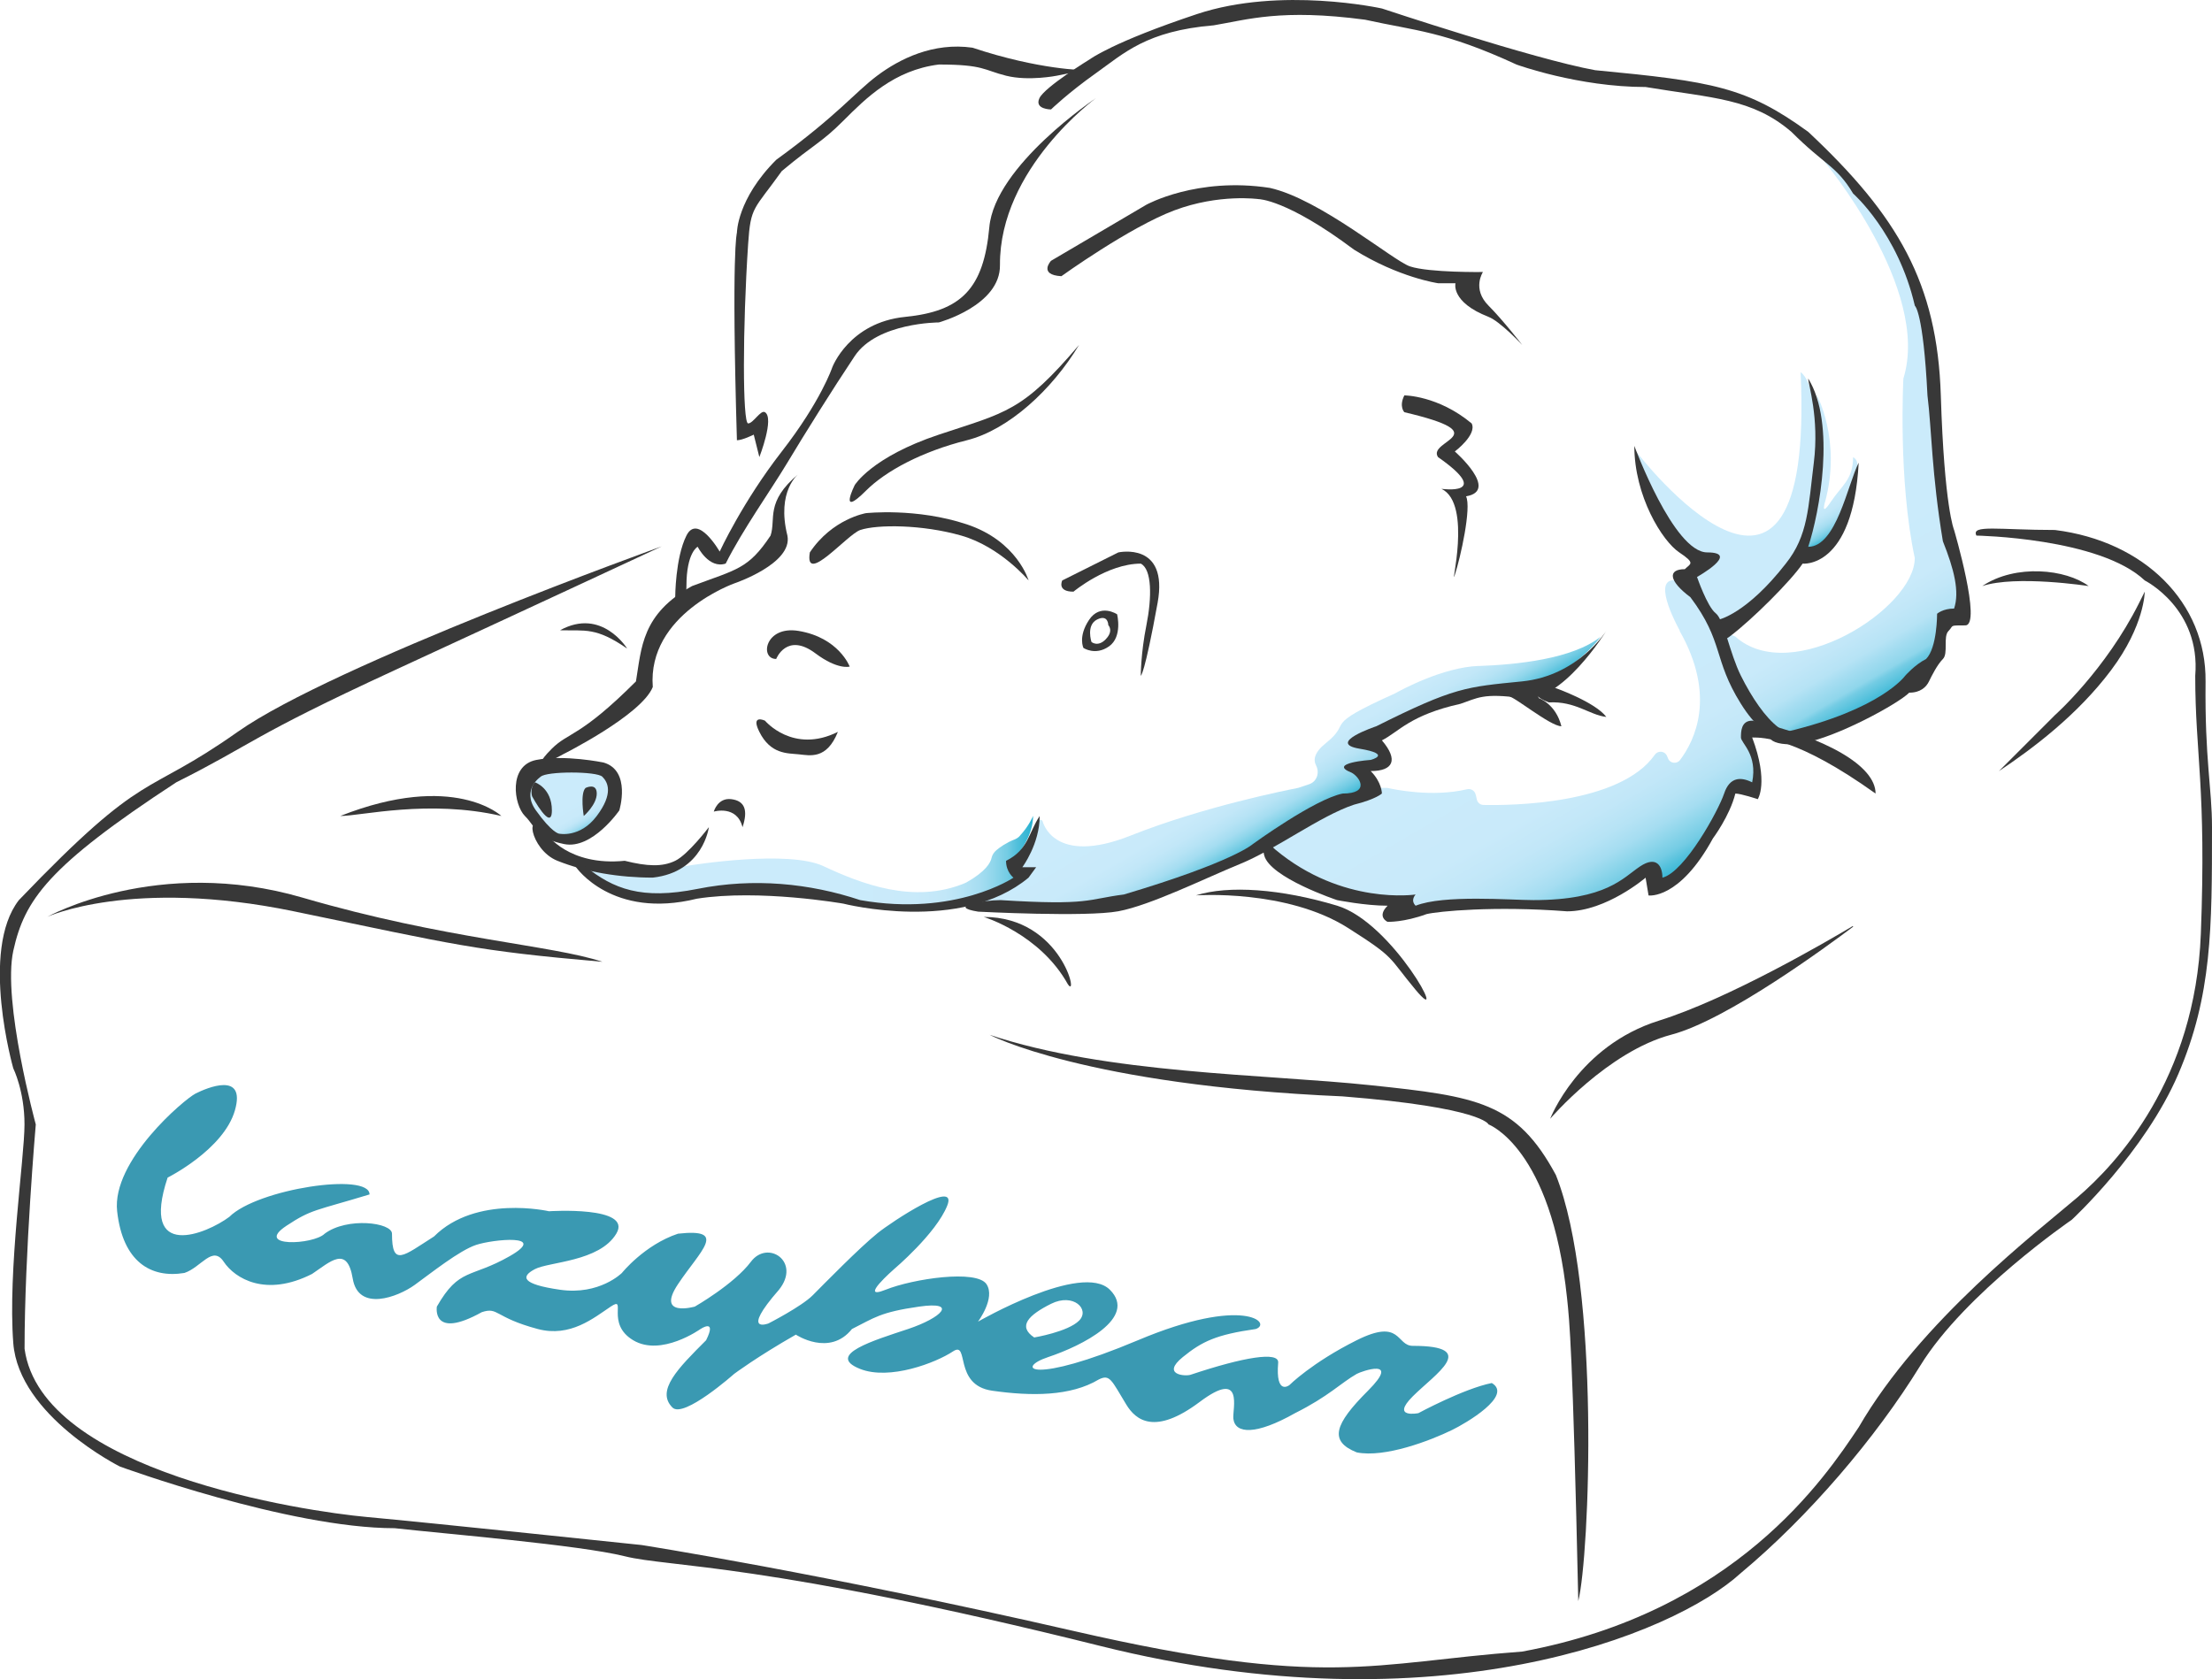 <?xml version="1.0" encoding="UTF-8"?>
<svg id="Layer_2" data-name="Layer 2" xmlns="http://www.w3.org/2000/svg" xmlns:xlink="http://www.w3.org/1999/xlink" viewBox="0 0 374.64 284.44">
  <defs>
    <style>
      .cls-1 {
        fill: none;
      }

      .cls-2 {
        fill: url(#linear-gradient-5);
      }

      .cls-3 {
        fill: url(#linear-gradient-6);
      }

      .cls-4 {
        fill: url(#linear-gradient-4);
      }

      .cls-5 {
        fill: url(#linear-gradient-3);
      }

      .cls-6 {
        fill: url(#linear-gradient-2);
      }

      .cls-7 {
        fill: #3a99b2;
      }

      .cls-8 {
        fill: url(#linear-gradient);
      }

      .cls-9 {
        fill: #cbebfb;
      }

      .cls-10 {
        clip-path: url(#clippath-1);
      }

      .cls-11 {
        clip-path: url(#clippath-3);
      }

      .cls-12 {
        clip-path: url(#clippath-4);
      }

      .cls-13 {
        clip-path: url(#clippath-2);
      }

      .cls-14 {
        clip-path: url(#clippath-5);
      }

      .cls-15 {
        fill: #383838;
      }

      .cls-16 {
        clip-path: url(#clippath);
      }
    </style>
    <clipPath id="clippath">
      <path class="cls-1" d="M89.82,131.83c-2.05,4.5-.15,5.45-.15,5.45l1.9,2.85.95.95,2.85.95h2.85l2.85-2.85,1.9-1.67.95-2.13.23-2.85-1.18-.9s-3.14-1.85-6.96-1.85c-2,0-4.18.51-6.18,2.05"/>
    </clipPath>
    <linearGradient id="linear-gradient" x1="-61.36" y1="426.8" x2="-60.36" y2="426.8" gradientTransform="translate(-5502.19 934) rotate(90) scale(13.12 -13.12)" gradientUnits="userSpaceOnUse">
      <stop offset="0" stop-color="#cbebfb"/>
      <stop offset=".56" stop-color="#cbebfb"/>
      <stop offset=".74" stop-color="#c9eafa"/>
      <stop offset=".81" stop-color="#c2e7f8"/>
      <stop offset=".85" stop-color="#b6e3f5"/>
      <stop offset=".89" stop-color="#a5ddf1"/>
      <stop offset=".92" stop-color="#8fd6eb"/>
      <stop offset=".95" stop-color="#74cce4"/>
      <stop offset=".97" stop-color="#54c1dc"/>
      <stop offset="1" stop-color="#30b4d3"/>
      <stop offset="1" stop-color="#2cb3d2"/>
    </linearGradient>
    <clipPath id="clippath-1">
      <path class="cls-1" d="M308.63,75.92l-.48,5.32-.95,6.65-.95,3.8-.95,1.9h.95s1.9,0,3.83-2.63c3.83-8.33,5.67-12.56,3.77-13.51,0,3.8-1.9,4.75-3.8,7.6-1.9,2.85-.85-.37-.85-.37l-.1.37c2.85-10.45-1.44-18.23-1.44-18.23.46,1.72.97,9.11.97,9.11"/>
    </clipPath>
    <linearGradient id="linear-gradient-2" y1="427.04" y2="427.04" gradientTransform="translate(-9432.91 1467.07) rotate(90) scale(22.82 -22.82)" xlink:href="#linear-gradient"/>
    <clipPath id="clippath-2">
      <path class="cls-1" d="M308.88,27.24s18.21,21.69,13.49,36.89c0,0-.92,17.1,1.93,30.4,0,8.55-20.9,21.85-30.4,13.3-1.9-.95-1.9,0-1.9,0l.95,2.85,1.9,4.75,2.85,4.75,1.59,2.58,2.21,1.22,1.7.79,3.05.17,2.85-1.9,3.8-.95,2.85-1.9,2.85-.95,1.9-1.9,1.9-.95,1.9-1.9,1.9-1.9,2.85-2.85v-3.8l1.9-1.9,1.9-.95-.95-4.75-1.9-9.5-1.9-9.5v-6.65l-.95-10.45-1.9-9.5-2.85-8.55-.95-2.85-1.9-1.9-1.9-3.8-2.85-3.8-2.85-2.85s-2.49-2.61-3.12-2.61c-.19,0-.21.24.06.87"/>
    </clipPath>
    <linearGradient id="linear-gradient-3" x1="-61.36" y1="426.95" x2="-60.36" y2="426.95" gradientTransform="translate(-36115.5 5266.08) rotate(90) scale(85.32 -85.32)" gradientUnits="userSpaceOnUse">
      <stop offset="0" stop-color="#cbebfb"/>
      <stop offset=".69" stop-color="#cbebfb"/>
      <stop offset=".82" stop-color="#c9eafa"/>
      <stop offset=".86" stop-color="#c2e7f8"/>
      <stop offset=".9" stop-color="#b6e3f5"/>
      <stop offset=".92" stop-color="#a5ddf1"/>
      <stop offset=".95" stop-color="#8fd6eb"/>
      <stop offset=".96" stop-color="#74cce4"/>
      <stop offset=".98" stop-color="#54c1dc"/>
      <stop offset="1" stop-color="#30b4d3"/>
      <stop offset="1" stop-color="#2cb3d2"/>
    </linearGradient>
    <clipPath id="clippath-3">
      <path class="cls-1" d="M284.47,106.87c6.27,11.04,2.56,18.59.07,21.88-.55.73-1.7.58-2.03-.27-.06-.14-.12-.29-.19-.45-.38-.84-1.52-.93-2.05-.17-5.93,8.44-24.42,8.6-29.02,8.5-.57-.01-1.04-.43-1.14-.99-.05-.29-.12-.61-.23-.92-.21-.58-.82-.89-1.41-.75-5.89,1.4-12.38.02-13.34-.2-.08-.02-.17-.03-.26-.03h-3.17c-.31,0-.62.12-.84.35l-.52.52c-.05.06-.12.11-.18.15l-2.58,1.72c-.11.07-.24.13-.37.16l-3.4.85c-.13.03-.26.09-.37.16l-2.5,1.66c-.07.04-.14.08-.21.11l-4.21,1.71c-.32.13-.57.39-.68.72l-.62,1.86c-.1.3-.07.62.07.9l.59,1.18c.09.18.23.34.4.45l2.53,1.68s.08.05.13.07l3.66,1.83c.05.02.1.05.16.06l8.4,2.8s.09.03.14.04l4.38.88c.2.04.38.13.53.26l.99.84c.29.24.68.33,1.05.24l3.29-.81c.06-.01.11-.02.17-.03l4.66-.43s.07,0,.11,0h20.65c.13,0,.25-.02.38-.06l5.39-1.8c.08-.03.16-.06.24-.11l4.6-2.76s.05-.03.08-.04l.72-.36c.61-.31,1.36-.03,1.62.6.18.44.61.73,1.09.73h.78c.31,0,.62-.12.84-.35l2.46-2.46s.05-.06.08-.09l3.84-4.7c.06-.07.11-.15.15-.24l2.58-5.39c.02-.05.05-.1.08-.15l1.5-2.25c.22-.33.59-.53.99-.53h1.93c.67,0,1.21-.56,1.18-1.24l-.06-1.28c0-.06-.01-.13-.02-.19l-.79-3.8c-.02-.09-.05-.18-.09-.27l-.52-1.09c-.23-.49-.1-1.09.33-1.43l.09-.07c.11-.09.2-.19.27-.31l.68-1.11c.23-.38.23-.86,0-1.24l-.75-1.23s-.04-.06-.06-.09l-2.67-3.56c-.1-.13-.16-.27-.2-.42l-.87-3.48c-.02-.06-.04-.12-.06-.18l-2.81-6.56s-2.85-7.6-6.65-7.6,1.02,8.54,1.02,8.54"/>
    </clipPath>
    <linearGradient id="linear-gradient-4" x1="-61.36" y1="426.95" x2="-60.36" y2="426.95" gradientTransform="translate(-18574.73 2821.55) rotate(90) scale(44.11 -44.11)" gradientUnits="userSpaceOnUse">
      <stop offset="0" stop-color="#cbebfb"/>
      <stop offset=".19" stop-color="#cbebfb"/>
      <stop offset=".52" stop-color="#c9eafa"/>
      <stop offset=".64" stop-color="#c2e7f8"/>
      <stop offset=".73" stop-color="#b6e3f5"/>
      <stop offset=".8" stop-color="#a5ddf1"/>
      <stop offset=".85" stop-color="#8fd6eb"/>
      <stop offset=".91" stop-color="#74cce4"/>
      <stop offset=".95" stop-color="#54c1dc"/>
      <stop offset="1" stop-color="#30b4d3"/>
      <stop offset="1" stop-color="#2cb3d2"/>
    </linearGradient>
    <clipPath id="clippath-4">
      <path class="cls-1" d="M250.42,112.81c-6.08.22-13.24,4.15-14.01,4.58-.05.03-.1.05-.15.08-12.8,5.75-6.97,4.62-11.71,8.42-1.98,1.58-2.14,2.84-1.66,3.76.65,1.24.15,2.76-1.17,3.2l-1.77.59c-.09.03-.18.05-.28.07-1.54.3-15.79,3.11-28.18,8.04-13.12,5.21-14.89-2.39-14.89-2.39-.46-.97-1.44.97-1.44.97l-1.08,2.83c-.05.14-.12.27-.2.39l-1.57,2.48v.95l.95,1.9h-.95l-.86.86c-.06.06-.12.12-.19.17l-.98.77c-.2.16-.43.28-.67.36l-1.91.64c-.1.03-.19.07-.29.12l-1.76.88.31.31c.41.41.97.64,1.55.64h3.57c.18,0,.36.02.53.07l3.28.82c.17.04.35.07.53.07h5.07c.24,0,.47-.04.69-.11l2.18-.73c.22-.07.46-.11.69-.11h4.99c.24,0,.47-.04.69-.11l2.51-.84,2.31-.79,2.51-.97,2.78-1.09,2.7-.9c.1-.03.19-.07.29-.12l3.66-1.83,3.66-1.83c.09-.05.19-.09.29-.12l2.31-.77c.26-.08.5-.22.71-.39l5.25-4.38c.13-.11.28-.21.43-.28l3.18-1.57c.21-.11.41-.25.58-.42l.05-.05c.41-.41.97-.64,1.55-.64h.48c.34,0,.67-.08.98-.23l1.12-.56c.21-.11.44-.18.67-.21l.84-.12c.4-.06.78-.22,1.09-.48l1.52-1.25v-.95l-.7-.7c-.17-.17-.3-.36-.41-.57l-.79-1.58h2.33c.34,0,.68-.08.98-.23l1.44-.72v-1.9l-.65-.24-1.44-.48c-.07-.02-.13-.05-.19-.08l-.97-.43.47-.47c.24-.24.54-.42.87-.53l1.42-.46c.33-.11.63-.29.87-.53l.33-.33c.17-.17.36-.3.57-.41l1.44-.72c.09-.05.19-.09.29-.12l2.56-.85c.1-.03.19-.07.29-.12l3.52-1.76c.09-.05.19-.08.29-.12l2.62-.87c.05-.02.11-.03.16-.05l3.46-.86c.17-.04.35-.07.53-.07h3.25c.18,0,.37-.02.55-.07l2.09-.54c.09-.02.17-.04.26-.05.45-.06,1.95-.25,3.26-.33.33-.02.66-.11.94-.27,3.37-1.94,7.55-4.6,10.28-8.24-4.75,3.8-14.25,4.75-20.68,4.98"/>
    </clipPath>
    <linearGradient id="linear-gradient-5" x1="-61.36" y1="426.87" x2="-60.36" y2="426.87" gradientTransform="translate(-9679.62 1539.41) rotate(90) scale(23.19 -23.19)" gradientUnits="userSpaceOnUse">
      <stop offset="0" stop-color="#cbebfb"/>
      <stop offset=".24" stop-color="#cbebfb"/>
      <stop offset=".55" stop-color="#c9eafa"/>
      <stop offset=".66" stop-color="#c2e7f8"/>
      <stop offset=".74" stop-color="#b6e3f5"/>
      <stop offset=".81" stop-color="#a5ddf1"/>
      <stop offset=".86" stop-color="#8fd6eb"/>
      <stop offset=".91" stop-color="#74cce4"/>
      <stop offset=".96" stop-color="#54c1dc"/>
      <stop offset="1" stop-color="#30b4d3"/>
      <stop offset="1" stop-color="#2cb3d2"/>
    </linearGradient>
    <clipPath id="clippath-5">
      <path class="cls-1" d="M172.69,141.64c-.24.26-.56.45-.89.58-1.38.54-2.4,1.26-3.04,1.8-.41.34-.72.81-.83,1.33-.16.76-.94,2.26-4.23,4.12-.1.06-.21.11-.32.15-8.72,3.61-17.71,0-23.91-2.89-5.91-2.76-21.71-.29-23.34-.02-.1.01-.19.02-.29.03l-.98.03c-.33.01-.66.1-.96.25l-.95.48c-.32.16-.68.25-1.05.25h-3.82c-.25,0-.5-.04-.74-.12l-2.13-.71c-.24-.08-.49-.12-.74-.12h-2.4s-.09,0-.14,0l-1.09.06c-.64.04-1.24.34-1.65.83l-.04.05,1.9.95,1.56.78c.23.11.43.26.61.44l1,1c.4.41.95.65,1.52.68l1.45.08c.25.01.49.07.71.16l1.29.5c.27.11.56.16.85.16h1.86c.36,0,.72-.09,1.05-.25l.91-.46c.32-.16.68-.25,1.05-.25h2.9c.23,0,.46-.03.68-.1l2.01-.61c.13-.04.26-.07.39-.08l2.29-.29c.12-.02.23-.02.35-.02l6.03.15h4.56c.13,0,.26.01.38.03l5.33.89c.12.02.24.05.35.09l2.59.86c.06.02.11.04.17.05l3.43.86c.18.05.38.07.57.07h14.53c.25,0,.5-.04.74-.12l2.33-.78c.1-.03.21-.08.31-.13l1.6-.8c.1-.05.2-.09.31-.13l2.4-.8c.2-.07.39-.16.56-.27l2.59-1.73-.26-.27c-.44-.44-.68-1.03-.68-1.65h0c0-.56.19-1.11.56-1.52,3.22-3.59,3.04-7.01,3.04-7.01,0,0-.65,1.65-2.28,3.41"/>
    </clipPath>
    <linearGradient id="linear-gradient-6" x1="-61.36" y1="426.89" x2="-60.36" y2="426.89" gradientTransform="translate(4749.84 32503.68) scale(75.8 -75.8)" xlink:href="#linear-gradient"/>
  </defs>
  <g id="Layer_1-2" data-name="Layer 1">
    <g class="cls-16">
      <rect class="cls-8" x="85.8" y="126.5" width="20.31" height="18.8" transform="translate(-55.1 66.19) rotate(-30)"/>
    </g>
    <path class="cls-9" d="M277.23,76.63s30.24,39.46,27.73-13.59c4.14,3,3.19,23.9-.61,31.5-3.8,7.6-11.91,11.3-11.91,11.3,0,0-5.19-2.75-5.19-9.4-.95-1.9-1.9-3.8-1.9-3.8l-3.8-4.75-2.85-5.7s-1.05-3.51-1.48-5.55"/>
    <g class="cls-10">
      <rect class="cls-6" x="299.3" y="65.99" width="22.44" height="28.41" transform="translate(1.51 166.01) rotate(-30)"/>
    </g>
    <g class="cls-13">
      <rect class="cls-5" x="270.1" y="22.77" width="84.65" height="105.77" transform="translate(4.03 166.35) rotate(-30)"/>
    </g>
    <g class="cls-11">
      <rect class="cls-4" x="206.53" y="81.45" width="99.81" height="90.22" transform="translate(-28.92 145.18) rotate(-30)"/>
    </g>
    <g class="cls-12">
      <rect class="cls-2" x="161.09" y="84.59" width="114.59" height="93.03" transform="translate(-36.29 126.76) rotate(-30)"/>
    </g>
    <g class="cls-14">
      <rect class="cls-3" x="99.17" y="138.23" width="75.98" height="15.2"/>
    </g>
    <path class="cls-15" d="M167.56,175.28s16.15,8.55,59.85,10.45c23.75,1.9,24.7,4.75,24.7,4.75,0,0,10.64,3.92,13.3,29.45.41,3.9.95,8.55,1.9,51.3,1.9-7.6,3.8-53.19-3.8-72.19-6.65-12.35-13.3-13.3-31.35-15.2-18.05-1.9-44.65-1.9-64.6-8.55"/>
    <path class="cls-15" d="M262.55,189.52s9.73-11.4,20.54-14.25c9.42-2.48,26.5-15.07,30.74-18.26.07-.05,0-.15-.07-.11-4.29,2.56-20.97,12.3-32.79,16-13.67,4.28-18.42,16.62-18.42,16.62"/>
    <path class="cls-15" d="M181.81,100.23s5.7-4.75,11.4-4.75c1.9.95,1.9,5.7.95,10.45-.95,4.75-.95,8.55-.95,8.55,0,0,.62-.06,2.85-12.35,1.9-10.45-6.65-8.55-6.65-8.55l-9.5,4.75s-.95,1.9,1.9,1.9"/>
    <path class="cls-15" d="M174.21,98.33s-4.75-5.7-11.4-7.6c-6.65-1.9-14.25-1.9-17.1-.95-2.22.74-9.5,9.5-8.55,3.8,3.8-5.7,9.5-6.65,9.5-6.65,0,0,8.55-.95,17.1,1.9,8.55,2.85,10.45,9.5,10.45,9.5"/>
    <path class="cls-15" d="M144.76,82.18s2.85-4.75,14.25-8.55c11.4-3.8,14.1-3.84,23.75-15.2-4.6,7.64-11.98,14.39-19,16.15-7.6,1.9-13.74,5.19-17.1,8.55-4.75,4.75-1.9-.95-1.9-.95"/>
    <path class="cls-15" d="M179.76,46.79s11.55-8.31,19.15-11.16c7.6-2.85,14.25-1.9,14.25-1.9,0,0,4.75,0,16.15,8.55,7.6,4.75,14.25,5.7,14.25,5.7h2.95s-.85,3.19,5.6,5.7c1.98.77,5.7,4.75,5.7,4.75,0,0-3.28-4.23-5.7-6.65-2.85-2.85-.95-5.7-.95-5.7,0,0-9.1.13-12.35-.95-2.85-.95-15.2-11.4-23.75-13.3-12.35-1.9-20.9,2.85-20.9,2.85l-16.15,9.5s-2.2,2.37,1.75,2.61"/>
    <path class="cls-15" d="M237.85,66.98s5.7,0,11.4,4.75c.95,1.9-2.85,4.75-2.85,4.75,0,0,7.6,6.65,1.9,7.6.95,1.9-.95,10.45-1.9,13.3-.95,2.85,3.07-12.05-2.27-14.57,0,0,8.92,1.27-.58-5.38-1.9-2.85,10.45-3.8-5.7-7.6,0,0-.95-.95,0-2.85"/>
    <path class="cls-15" d="M131.46,111.63s1.78-4.6,6.65-.95c3.8,2.85,5.8,2.24,5.8,2.24,0,0-1.83-4.9-8.65-6.04-5.7-.95-6.65,4.75-3.8,4.75"/>
    <path class="cls-15" d="M129.56,122.08s4.75,5.7,12.35,1.9c-1.9,4.75-4.74,3.99-6.65,3.8-1.91-.19-4.75,0-6.65-3.8-1.53-3.06.95-1.9.95-1.9"/>
    <path class="cls-15" d="M128.61,77.43s2.58-6.59.95-7.6c-.73-.45-1.99,1.9-2.85,1.9-.95,0-.95-16.15,0-30.4.43-6.47.95-5.7,5.7-12.35,5.7-4.75,6.65-4.75,10.45-8.55,3.8-3.8,8.55-8.55,16.15-9.5,7.6,0,7.6.95,11.4,1.9,3.8.95,8.55,0,8.55,0l4.75-.95s-7.6,0-19-3.8c-6.65-.95-12.35,1.9-16.15,4.75-3.8,2.85-6.65,6.65-17.1,14.25-6.65,6.65-6.65,12.35-6.65,12.35,0,0-.95,2.85,0,35.15.95,0,2.85-.95,2.85-.95l.95,3.8Z"/>
    <path class="cls-15" d="M114.36,101.18s0-6.65,1.9-10.45c1.9-3.8,5.63,2.71,5.63,2.71,0,0,3.87-8.41,10.52-16.96,6.65-8.55,8.55-14.25,8.55-14.25,0,0,2.85-7.6,12.35-8.55,9.5-.95,13.3-4.75,14.25-15.2.95-10.45,18.05-21.85,18.05-21.85,0,0-16.35,11.9-16.25,28.27.1,6.87-10.35,9.72-10.35,9.72,0,0-10.45,0-14.25,5.7-3.8,5.7-8.55,13.3-11.4,18.05-2.85,4.75-7.6,11.4-10.45,17.1-2.85.95-4.75-2.85-4.75-2.85,0,0-1.9.95-1.9,6.65s-1.9,1.9-1.9,1.9"/>
    <path class="cls-15" d="M338.55,130.63l9.5-9.5s8.55-7.6,14.25-19l.95-1.9s0,5.7-5.7,13.3c-5.7,7.6-13.3,13.3-19,17.1"/>
    <path class="cls-15" d="M353.75,99.28s-12.3-1.9-18.02,0c5.67-3.8,14.22-2.85,18.02,0"/>
    <path class="cls-15" d="M7.97,155.33s14.25-6.65,41.8-.95c27.55,5.7,30.4,6.65,52.25,8.55-8.55-2.85-26.6-3.8-50.75-10.86-24.59-7.19-43.29,3.26-43.29,3.26"/>
    <path class="cls-15" d="M84.92,138.23s-8.02-7.6-27.29,0c3.54,0,14.94-2.85,27.29,0"/>
    <path class="cls-15" d="M106.22,109.87s-4.28-7.01-11.37-3.1c4.31.11,6.07-.56,11.37,3.1"/>
    <path class="cls-15" d="M135.26,80.28s-3.8,2.85-1.9,10.45c.95,4.75-8.97,8.09-8.97,8.09,0,0-14.78,5.21-13.83,17.56-1.9,4.75-15.2,11.4-15.2,11.4,0,0-6.65,3.8-1.9-.95,2.85-2.85,4.75-1.9,14.25-11.4.95-5.7.95-11.4,9.5-16.15,7.6-2.85,9.5-2.85,13.3-8.55.95-2.85-.95-5.7,4.75-10.45"/>
    <path class="cls-15" d="M102.21,129.17s-6.65-1.37-11.4-.43c-4.75.95-3.8,7.6-1.9,9.5,1.9,1.9,1.9,3.8,6.65,4.75,4.75.95,9.33-5.7,9.33-5.7,0,0,2.07-6.75-2.68-8.12M101.07,138.23c-2.85,3.8-6.41,2.99-6.41,2.99,0,0-1.19-.14-3.91-3.96-2.49-3.5.82-5.68.82-5.68.95-.95,9.5-.95,10.45,0,.95.95,1.9,2.85-.95,6.65"/>
    <path class="cls-15" d="M99.17,133.48s1.9-.95,1.9.95-2.2,3.8-2.2,3.8c0,0-.65-3.8.3-4.75"/>
    <path class="cls-15" d="M90.62,132.53s2.85.95,2.85,4.75-3.35-2.38-3.35-2.38c0,0-.45-1.42.5-2.38"/>
    <path class="cls-15" d="M92.59,141.29s3.72,5.48,13.22,4.53c3.8.95,6.36,1.06,8.55,0,2.19-1.06,5.7-5.7,5.7-5.7,0,0-.95,7.6-9.5,8.55-5.7,0-11.4-.95-16.15-2.85-4.75-1.9-5.7-9.5-1.82-4.53"/>
    <path class="cls-15" d="M120.89,137.49s3.92-1.17,4.87,2.64c.95-2.85.41-4.46-1.9-4.75-2.31-.29-2.97,2.11-2.97,2.11"/>
    <path class="cls-15" d="M97.57,146.91s6.1,8.88,20.47,5.33c10.57-1.66,24.8.84,24.8.84,0,0,19.96,5.1,31.36-4.4l1.29-1.77h-2.34s2.94-3.93,2.94-8.68c-1.9,2.85-1.9,5.7-5.7,7.6,0,1.9,1.26,2.85,1.26,2.85,0,0-9.81,6.65-25.96,3.8-8.55-2.85-18.05-3.8-27.55-1.9-9.5,1.9-14.25,0-19-3.8-4.75-3.8-1.59.13-1.59.13"/>
    <path class="cls-15" d="M166.61,155.33s9.5,2.85,14.25,11.4c1.9,2.85-.95-11.4-14.25-11.4"/>
    <path class="cls-15" d="M202.55,151.68s15.36-1.11,25.8,5.54c8.13,5.17,6.65,4.75,11.4,10.45,6.02,7.22-3.8-11.4-13.3-14.25-9.5-2.85-18.36-3.49-23.9-1.74"/>
    <path class="cls-15" d="M165.76,154.44s18.16.95,23.65-.07c5.49-1.02,14.77-5.63,20.68-8.04,5.91-2.41,13.51-8.11,19.21-10.01,3.8-.95,4.75-1.9,4.75-1.9,0,0,0-1.9-1.9-3.8,3.8,0,4.75-1.86,1.9-5.2,2.85-1.44,4.75-4.29,13.3-6.19,2.85-.95,3.8-1.9,10.45-.95,6.65.95,14.25-11.4,14.25-11.4,0,0-4.75,7.6-14.25,8.55-9.5.95-11.4.95-24.7,7.6,0,0-8.55,2.85-2.85,3.8,5.7.95,1.9,1.9,1.9,1.9,0,0-7.43.52-3.24,2.16,1.34.69,3.24,3.54-1.51,3.54-4.75.95-15.2,8.55-15.2,8.55,0,0-3.24,3.01-21.85,8.55-6.26.79-5.7,1.9-20.9.95-2.85,0-9.31,1.08-3.7,1.97"/>
    <path class="cls-15" d="M184.66,9.99s-7.75,4.75-8.62,6.65c-.88,1.9,1.97,1.9,1.97,1.9,0,0,2.85-2.77,7.6-6.14s8.55-7.16,19.95-8.11c5.7-.95,11.4-2.85,25.65-.95,8.55,1.9,13.3,1.9,25.65,7.6,0,0,10.45,3.8,21.85,3.8,11.4,1.9,18.05,1.9,24.7,7.6,5.7,5.7,7.6,5.7,10.45,10.45,0,0,7.6,6.65,10.45,19,0,0,1.43.95,2.14,15.2.71,5.7.71,13.3,2.61,24.7,1.9,4.75,2.85,8.55,1.9,11.4-1.9,0-2.88.88-2.88.88,0,0,.03,5.77-1.87,7.67-1.9.95-3.55,2.85-3.55,2.85,0,0-4.05,5.7-20.2,9.5-4.75,0-2.85,2.85,2.85,1.9,5.7-.95,16.15-6.65,18.05-8.55,1.9,0,2.88-.95,3.34-1.9.46-.95,1.41-2.85,2.36-3.8.95-.95,0-3.8.95-4.75.95-.95,0-.95,2.85-.95s-1.9-16.15-1.9-16.15c0,0-1.66-3.8-2.25-22.8-.6-19-7.25-30.4-22.45-44.65-10.45-7.6-16.15-8.55-36.1-10.45-10.45-1.9-36.1-10.45-36.1-10.45,0,0-17.1-3.8-31.35.95-14.25,4.75-18.05,7.6-18.05,7.6"/>
    <path class="cls-15" d="M291.05,104.98s-1.9,5.7,1.9,2.85c3.8-2.85,10.45-9.5,12.35-12.35,0,0,8.55.95,9.5-17.1-1.9,3.8-3.8,14.25-8.55,14.25,1.9-5.7,4.75-20.9,0-28.5,0,.95,1.9,6.65.95,14.25-.95,7.6-.95,12.35-4.75,17.1-6.65,8.55-11.4,9.5-11.4,9.5"/>
    <path class="cls-15" d="M216.01,143.93s-2.85-2.85-1.9.95c.95,3.8,12.35,7.6,12.35,7.6,0,0,4.75.95,8.55.95-1.9,1.9,0,2.73,0,2.73,0,0,2.74.11,6.6-1.31,1.95-.47,11.45-1.42,23.8-.47,6.65,0,13.3-5.7,13.3-5.7l.5,3.01s5.2.79,10.9-9.66c0,0,2.85-3.8,3.8-7.6.95,0,3.8.95,3.8.95,0,0,1.9-2.85-.95-10.45,1.9,0,7.6,0,20.9,9.5,0-4.75-8.55-9.5-20.9-12.35-1.9,0-1.9,1.9-1.9,2.85s2.85,2.85,1.9,7.6c-1.9-.95-3.8-.95-4.75,1.9-.95,2.85-6.65,13.3-10.45,14.25,0-1.9-.95-3.8-3.8-1.9s-5.7,5.7-18.05,5.7c-3.8,0-15.2-.95-19.95.95-.95-.95,0-1.9,0-1.9,0,0-12.35,1.9-23.75-7.6"/>
    <path class="cls-15" d="M276.8,75.53s6.65,18.05,12.35,18.05-1.73,4.16-1.73,4.16c0,0,1.73,5.03,3.15,6.13,1.43,1.11,2.38,6.8,4.28,10.6,1.9,3.8,4.14,7.06,6.35,8.75,2.2,1.7-1.6,3.6-6.35-4-4.75-7.6-2.85-10.45-8.55-18.05-3.8-2.85-3.8-4.75-.95-4.75.95-.95,1.9-.95-.95-2.85-2.85-1.9-7.6-9.5-7.6-18.05"/>
    <path class="cls-15" d="M334.75,90.73s20.84.36,28.5,7.6c0,0,9.5,4.75,8.55,16.15,0,13.3,1.9,19,.95,43.7-.95,24.7-14.25,38.95-20.9,44.65-6.65,5.7-26.6,20.9-37.05,38.95-5.7,8.55-20.9,31.35-57,38-25.65,1.9-32.92,6.38-75.83-3.46s-73.31-14.59-73.31-14.59c0,0-36.1-3.8-46.55-4.75-10.45-.95-55.1-7.6-57.95-28.5,0-16.15,1.9-38,1.9-38,0,0-5.7-20.9-3.8-29.45,1.9-8.55,5.79-14.25,27.59-28.5,13.25-6.65,12.3-7.6,37-19,24.7-11.4,45.22-20.97,45.22-20.97,0,0-55.67,20.02-71.82,31.42-16.15,11.4-15.2,5.7-37.05,28.5-6.65,8.55-.95,28.5-.95,28.5,0,0,1.9,3.8,1.9,9.5s-2.85,24.7-1.9,37.05,18.05,20.9,18.05,20.9c0,0,28.5,10.45,46.55,10.45,8.55.95,31.35,2.85,38.95,4.75,7.6,1.9,23.64,1,80.69,15.23,57.05,14.22,96.95-1.93,108.35-12.38,11.4-9.5,22.8-22.8,30.4-35.15,7.6-12.35,25.65-24.7,25.65-24.7,0,0,12.35-11.4,18.05-24.7,5.7-13.3,5.7-24.7,5.7-41.8,0-6.65-1.23-11.4-1.09-24.7.14-13.3-10.31-23.75-25.51-25.65-9.5,0-14.25-.95-13.3.95"/>
    <path class="cls-15" d="M189.2,104.06s-2.85-1.9-4.75.95c-1.9,2.85-.95,4.75-.95,4.75,0,0,2.02,1.37,4.34-.27s1.36-5.43,1.36-5.43M187.3,108.27c-1.36,1.42-2.44.48-2.44.48,0,0-.95-2.85.95-3.8,1.9-.95,1.9.95,1.9.95,0,0,.95.95-.41,2.36"/>
    <path class="cls-15" d="M263.4,116.53s6.76,2.39,8.66,4.92c-2.85-.32-5.22-2.7-9.73-2.46-4.52-1.66-.93-3.26,1.08-2.46"/>
    <path class="cls-15" d="M260.65,118.28s2.85.95,3.8,4.75c-1.9,0-8.29-5.29-8.89-5.02s4.14-1.63,5.1.27"/>
    <path class="cls-7" d="M252.65,234.29c-4.75.95-12.42,5.1-12.42,5.1,0,0-4.75.95-.95-2.85,3.8-3.8,11.4-8.55,0-8.55-2.85,0-1.9-4.75-9.5-.95-7.6,3.8-11.4,7.6-11.4,7.6,0,0-2.37,1.88-1.9-3.8.16-1.95-5.83-.96-14.84,2.05-.9.3-5,0-1.31-3,3.3-2.68,5.7-3.8,12.35-4.75,2.85-.95-1.9-5.7-19.95,1.9-18.05,7.6-20.9,4.75-15.2,2.85,5.7-1.9,15.2-6.65,10.45-11.4s-22.34,5.4-22.34,5.4c0,0,3-4,1.44-6.35-1.66-2.5-12.35-.95-17.1.95-4.75,1.9,1.45-3.5,1.45-3.5,0,0,7.1-6,9-10.75,1.9-4.75-9.45,2.76-11.79,4.65-3.14,2.53-9.11,8.65-11.01,10.55s-7.47,4.75-7.47,4.75c0,0-4.88,1.9,1.77-5.7,3.8-4.75-1.9-8.55-4.75-4.75-2.85,3.8-9.5,7.6-9.5,7.6,0,0-6.65,1.9-2.85-3.8,3.8-5.7,8.55-9.5,0-8.55-5.7,1.9-9.5,6.65-9.5,6.65,0,0-3.8,3.8-10.45,2.85-6.65-.95-6.67-2.25-4.28-3.5,2.38-1.25,10.93-1.25,13.78-6s-11.4-3.8-11.4-3.8c0,0-12.35-2.85-19.47,4.27-5.22,3.32-7.12,5.22-7.12-.47,0-1.9-7.6-2.85-11.4,0-1.9,1.9-12.07,2.35-6.46-1.35,4.27-2.82,4.81-2.49,14.06-5.3,0-3.8-19-.95-23.75,3.8-3.8,2.85-15.2,7.6-10.45-6.65,0,0,9.5-4.75,11.4-11.4,1.9-6.65-4.75-3.8-6.65-2.85-1.9.95-14.25,11.4-13.3,19.95.95,8.55,5.7,11.4,11.4,10.45,2.85-.95,4.75-4.75,6.65-1.9,1.9,2.85,7.12,6.05,14.96,2.07,3.09-2.07,5.94-4.92,6.89.78.95,5.7,7.66,3.12,10.48,1.09,2.82-2.04,7.57-5.84,10.42-6.79,2.85-.95,12.35-1.9,5.7,1.9-6.65,3.8-8.55,1.9-12.35,8.55,0,0-.95,5.7,7.6.95,2.85-.95,2.1.88,9.5,2.85,5.51,1.46,9.5-1.9,12.35-3.8,2.85-1.9-.95,2.85,3.8,5.7,4.75,2.85,11.4-1.9,11.4-1.9,0,0,2.85-1.9.95,1.9-4.75,4.75-8.55,8.55-5.7,11.4,1.9,1.9,10.45-5.7,10.45-5.7,0,0,3.8-2.85,10.45-6.65,0,0,5.7,3.8,9.5-.95,3.8-1.9,4.75-2.85,11.4-3.8,6.65-.95,3.8,1.9-1.9,3.8-5.7,1.9-14.06,4.38-8.14,6.75,5,2,12.89-1.05,15.74-2.95,2.85-1.9,0,5.7,6.65,6.65,6.65.95,13.3.95,18.05-1.9,1.9-.95,2.14.1,4.66,4.24,1.62,2.67,4.84,5.26,12.44-.44,7.6-5.7,5.51,1.27,5.7,2.85.32,2.6,3.85,2.78,10.45-.95,5.7-2.85,7.76-5.12,10.45-6.65.74-.42,7.6-2.85,1.9,2.85-5.7,5.7-6.65,8.55-1.9,10.45,4.75.95,12.42-1.98,16.15-3.8,2.34-1.14,10.35-5.82,6.72-7.95M178.01,220.87c3.8-1.9,6.65.95,4.75,2.85-1.9,1.9-7.6,2.85-7.6,2.85-2.85-1.9-.95-3.8,2.85-5.7"/>
  </g>
</svg>